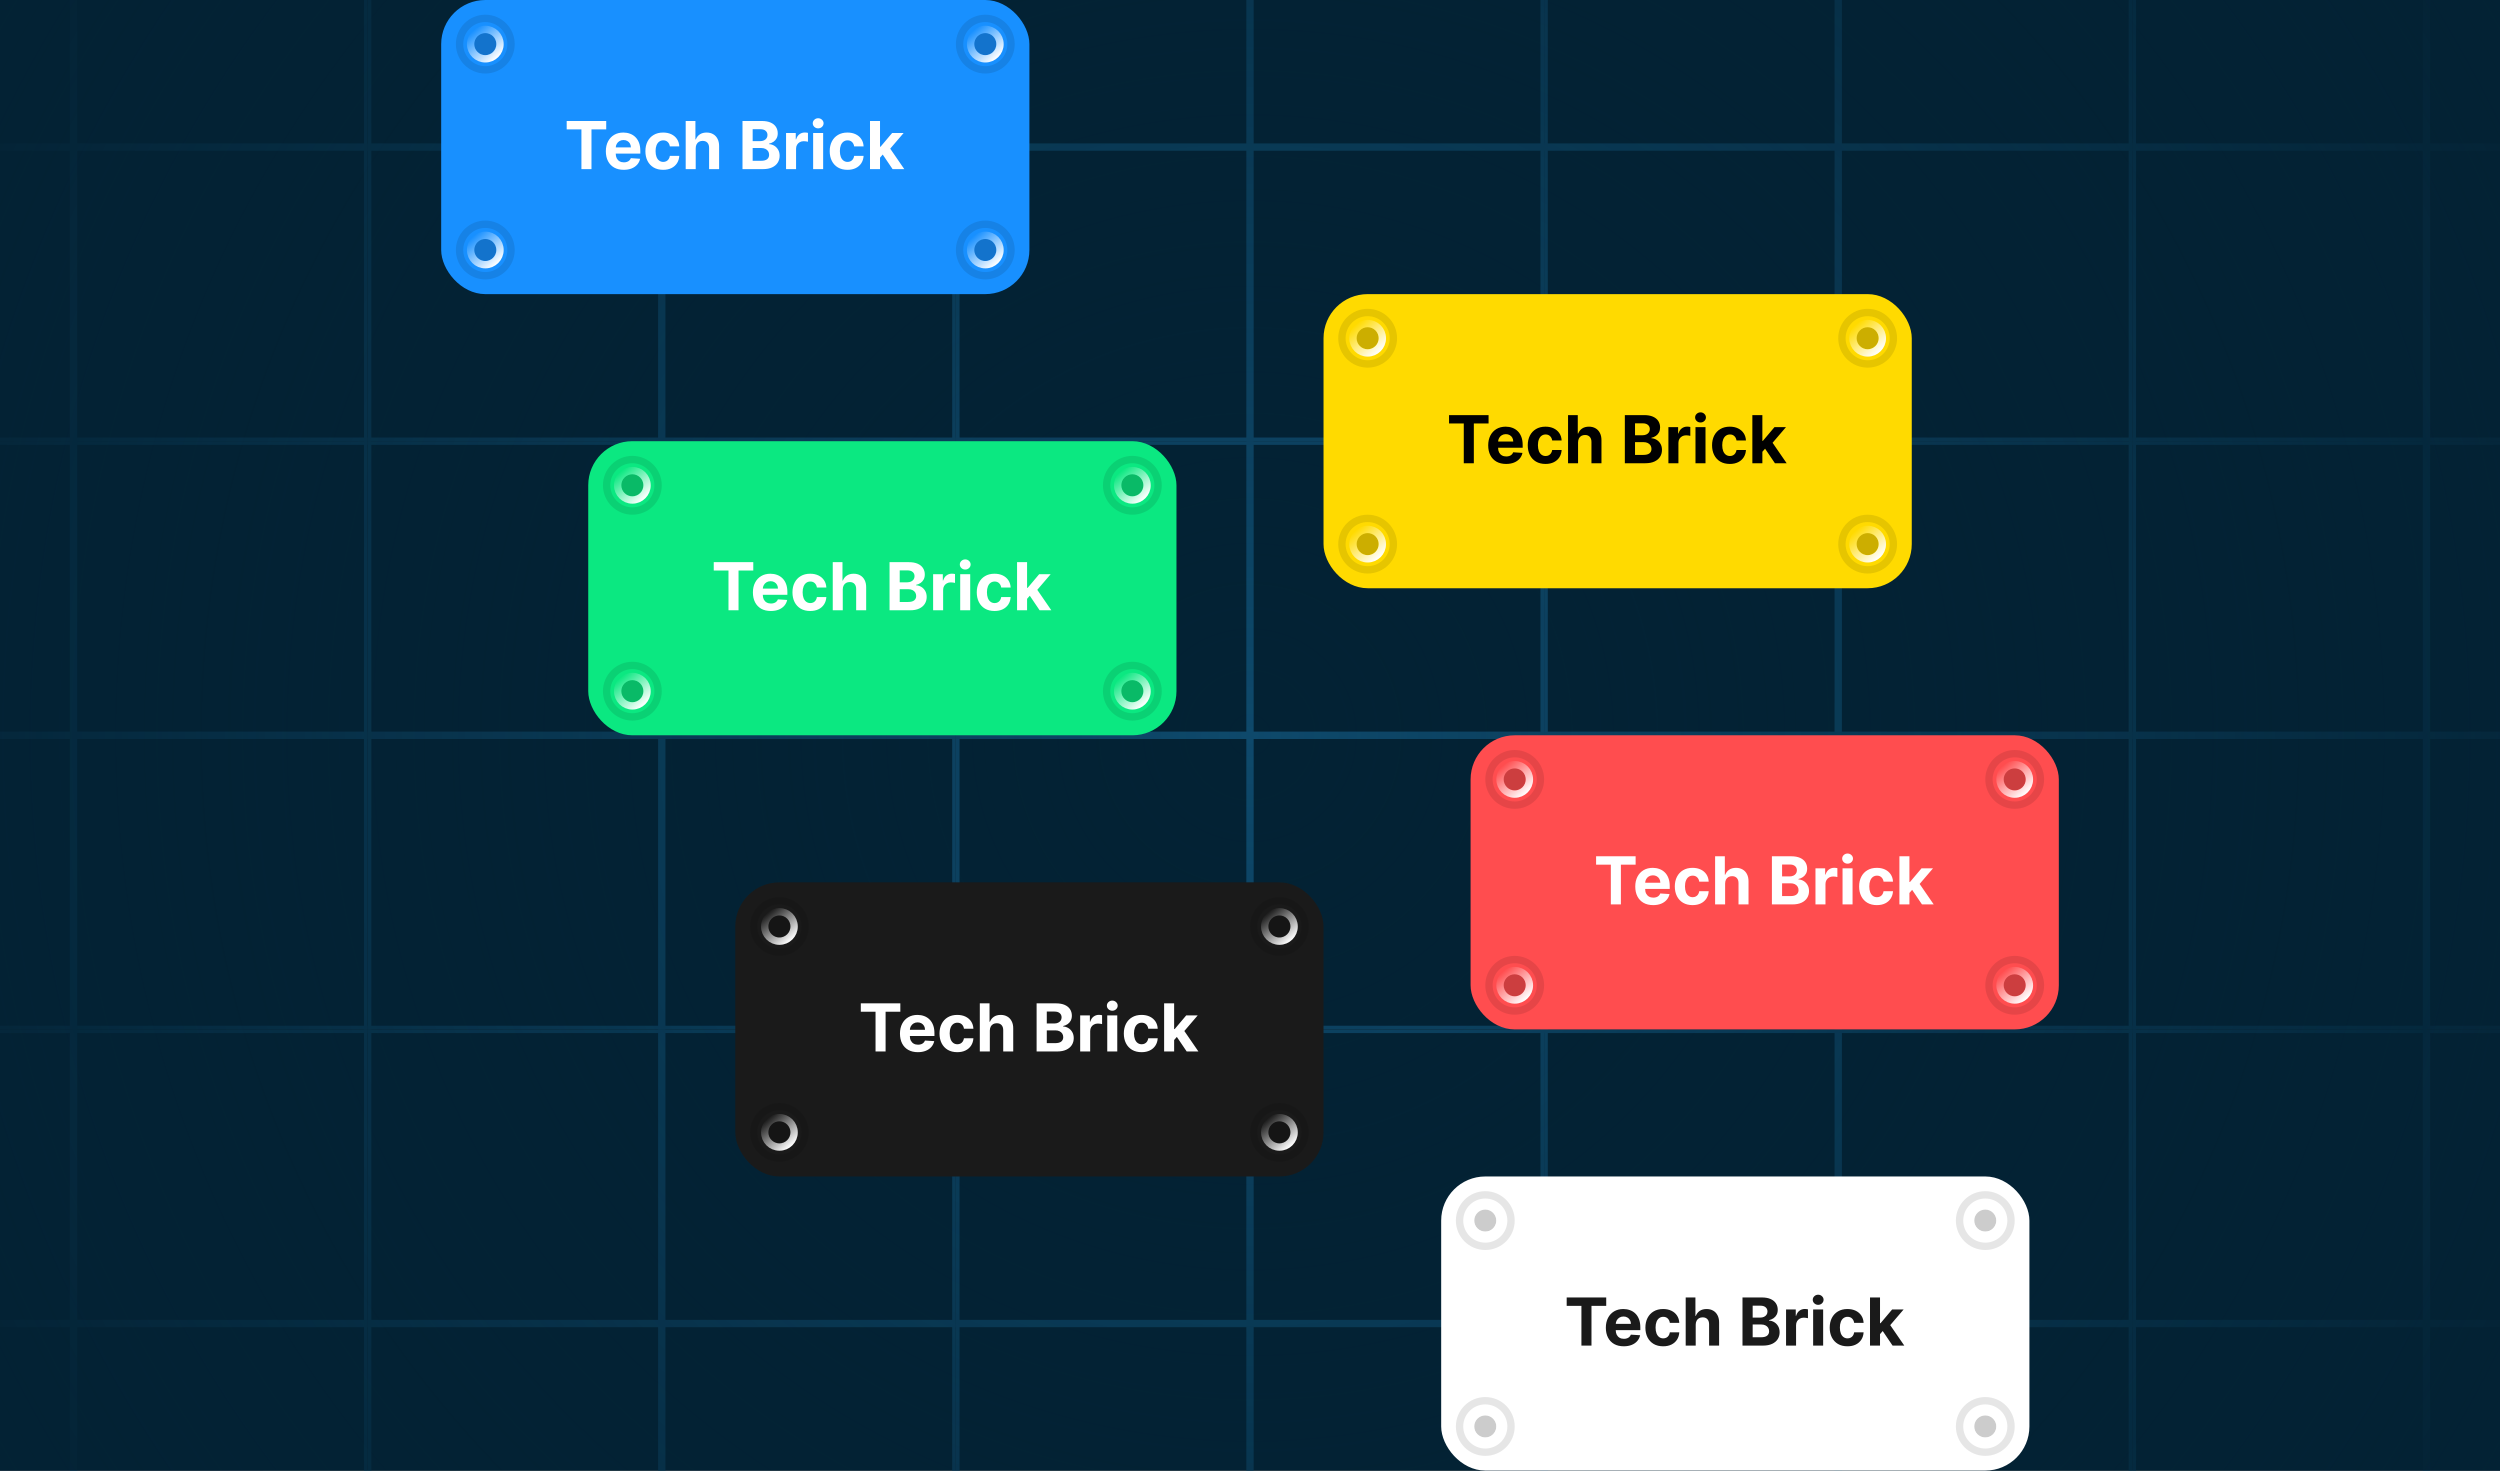 <svg width="680" height="400" viewBox="0 0 680 400" fill="none" xmlns="http://www.w3.org/2000/svg">
<rect x="0" y="0" width="680" height="400" fill="#333333" stroke="none"/>
<g clip-path="url(#clip0_279_28671)">
<g clip-path="url(#clip1_279_28671)">
<rect width="160" height="160" transform="translate(-60 -40)" fill="#032234"/>
<line x1="20" y1="-40" x2="20" y2="120" stroke="#0E496B" stroke-width="2"/>
<line x1="100" y1="-40" x2="100" y2="120" stroke="#0E496B" stroke-width="2"/>
<line x1="-60" y1="40" x2="100" y2="40" stroke="#0E496B" stroke-width="2"/>
<line x1="-60" y1="120" x2="100" y2="120" stroke="#0E496B" stroke-width="2"/>
</g>
<g clip-path="url(#clip2_279_28671)">
<rect width="160" height="160" transform="translate(-60 120)" fill="#032234"/>
<line x1="20" y1="120" x2="20" y2="280" stroke="#0E496B" stroke-width="2"/>
<line x1="100" y1="120" x2="100" y2="280" stroke="#0E496B" stroke-width="2"/>
<line x1="-60" y1="200" x2="100" y2="200" stroke="#0E496B" stroke-width="2"/>
<line x1="-60" y1="120" x2="100" y2="120" stroke="#0E496B" stroke-width="2"/>
<line x1="-60" y1="280" x2="100" y2="280" stroke="#0E496B" stroke-width="2"/>
</g>
<g clip-path="url(#clip3_279_28671)">
<rect width="160" height="160" transform="translate(-60 280)" fill="#032234"/>
<line x1="20" y1="280" x2="20" y2="440" stroke="#0E496B" stroke-width="2"/>
<line x1="100" y1="280" x2="100" y2="440" stroke="#0E496B" stroke-width="2"/>
<line x1="-60" y1="360" x2="100" y2="360" stroke="#0E496B" stroke-width="2"/>
<line x1="-60" y1="280" x2="100" y2="280" stroke="#0E496B" stroke-width="2"/>
</g>
<g clip-path="url(#clip4_279_28671)">
<rect width="160" height="160" transform="translate(100 -40)" fill="#032234"/>
<line x1="180" y1="-40" x2="180" y2="120" stroke="#0E496B" stroke-width="2"/>
<line x1="260" y1="-40" x2="260" y2="120" stroke="#0E496B" stroke-width="2"/>
<line x1="100" y1="-40" x2="100" y2="120" stroke="#0E496B" stroke-width="2"/>
<line x1="100" y1="40" x2="260" y2="40" stroke="#0E496B" stroke-width="2"/>
<line x1="100" y1="120" x2="260" y2="120" stroke="#0E496B" stroke-width="2"/>
</g>
<g clip-path="url(#clip5_279_28671)">
<rect width="160" height="160" transform="translate(100 120)" fill="#032234"/>
<line x1="180" y1="120" x2="180" y2="280" stroke="#0E496B" stroke-width="2"/>
<line x1="260" y1="120" x2="260" y2="280" stroke="#0E496B" stroke-width="2"/>
<line x1="100" y1="120" x2="100" y2="280" stroke="#0E496B" stroke-width="2"/>
<line x1="100" y1="200" x2="260" y2="200" stroke="#0E496B" stroke-width="2"/>
<line x1="100" y1="120" x2="260" y2="120" stroke="#0E496B" stroke-width="2"/>
<line x1="100" y1="280" x2="260" y2="280" stroke="#0E496B" stroke-width="2"/>
</g>
<g clip-path="url(#clip6_279_28671)">
<rect width="160" height="160" transform="translate(100 280)" fill="#032234"/>
<line x1="180" y1="280" x2="180" y2="440" stroke="#0E496B" stroke-width="2"/>
<line x1="260" y1="280" x2="260" y2="440" stroke="#0E496B" stroke-width="2"/>
<line x1="100" y1="280" x2="100" y2="440" stroke="#0E496B" stroke-width="2"/>
<line x1="100" y1="360" x2="260" y2="360" stroke="#0E496B" stroke-width="2"/>
<line x1="100" y1="280" x2="260" y2="280" stroke="#0E496B" stroke-width="2"/>
</g>
<g clip-path="url(#clip7_279_28671)">
<rect width="160" height="160" transform="translate(260 -40)" fill="#032234"/>
<line x1="340" y1="-40" x2="340" y2="120" stroke="#0E496B" stroke-width="2"/>
<line x1="420" y1="-40" x2="420" y2="120" stroke="#0E496B" stroke-width="2"/>
<line x1="260" y1="-40" x2="260" y2="120" stroke="#0E496B" stroke-width="2"/>
<line x1="260" y1="40" x2="420" y2="40" stroke="#0E496B" stroke-width="2"/>
<line x1="260" y1="120" x2="420" y2="120" stroke="#0E496B" stroke-width="2"/>
</g>
<g clip-path="url(#clip8_279_28671)">
<rect width="160" height="160" transform="translate(260 120)" fill="#032234"/>
<line x1="340" y1="120" x2="340" y2="280" stroke="#0E496B" stroke-width="2"/>
<line x1="420" y1="120" x2="420" y2="280" stroke="#0E496B" stroke-width="2"/>
<line x1="260" y1="120" x2="260" y2="280" stroke="#0E496B" stroke-width="2"/>
<line x1="260" y1="200" x2="420" y2="200" stroke="#0E496B" stroke-width="2"/>
<line x1="260" y1="120" x2="420" y2="120" stroke="#0E496B" stroke-width="2"/>
<line x1="260" y1="280" x2="420" y2="280" stroke="#0E496B" stroke-width="2"/>
</g>
<g clip-path="url(#clip9_279_28671)">
<rect width="160" height="160" transform="translate(260 280)" fill="#032234"/>
<line x1="340" y1="280" x2="340" y2="440" stroke="#0E496B" stroke-width="2"/>
<line x1="420" y1="280" x2="420" y2="440" stroke="#0E496B" stroke-width="2"/>
<line x1="260" y1="280" x2="260" y2="440" stroke="#0E496B" stroke-width="2"/>
<line x1="260" y1="360" x2="420" y2="360" stroke="#0E496B" stroke-width="2"/>
<line x1="260" y1="280" x2="420" y2="280" stroke="#0E496B" stroke-width="2"/>
</g>
<g clip-path="url(#clip10_279_28671)">
<rect width="160" height="160" transform="translate(420 -40)" fill="#032234"/>
<line x1="500" y1="-40" x2="500" y2="120" stroke="#0E496B" stroke-width="2"/>
<line x1="580" y1="-40" x2="580" y2="120" stroke="#0E496B" stroke-width="2"/>
<line x1="420" y1="-40" x2="420" y2="120" stroke="#0E496B" stroke-width="2"/>
<line x1="420" y1="40" x2="580" y2="40" stroke="#0E496B" stroke-width="2"/>
<line x1="420" y1="120" x2="580" y2="120" stroke="#0E496B" stroke-width="2"/>
</g>
<g clip-path="url(#clip11_279_28671)">
<rect width="160" height="160" transform="translate(420 120)" fill="#032234"/>
<line x1="500" y1="120" x2="500" y2="280" stroke="#0E496B" stroke-width="2"/>
<line x1="580" y1="120" x2="580" y2="280" stroke="#0E496B" stroke-width="2"/>
<line x1="420" y1="120" x2="420" y2="280" stroke="#0E496B" stroke-width="2"/>
<line x1="420" y1="200" x2="580" y2="200" stroke="#0E496B" stroke-width="2"/>
<line x1="420" y1="120" x2="580" y2="120" stroke="#0E496B" stroke-width="2"/>
<line x1="420" y1="280" x2="580" y2="280" stroke="#0E496B" stroke-width="2"/>
</g>
<g clip-path="url(#clip12_279_28671)">
<rect width="160" height="160" transform="translate(420 280)" fill="#032234"/>
<line x1="500" y1="280" x2="500" y2="440" stroke="#0E496B" stroke-width="2"/>
<line x1="580" y1="280" x2="580" y2="440" stroke="#0E496B" stroke-width="2"/>
<line x1="420" y1="280" x2="420" y2="440" stroke="#0E496B" stroke-width="2"/>
<line x1="420" y1="360" x2="580" y2="360" stroke="#0E496B" stroke-width="2"/>
<line x1="420" y1="280" x2="580" y2="280" stroke="#0E496B" stroke-width="2"/>
</g>
<g clip-path="url(#clip13_279_28671)">
<rect width="160" height="160" transform="translate(580 -40)" fill="#032234"/>
<line x1="660" y1="-40" x2="660" y2="120" stroke="#0E496B" stroke-width="2"/>
<line x1="580" y1="-40" x2="580" y2="120" stroke="#0E496B" stroke-width="2"/>
<line x1="580" y1="40" x2="740" y2="40" stroke="#0E496B" stroke-width="2"/>
<line x1="580" y1="120" x2="740" y2="120" stroke="#0E496B" stroke-width="2"/>
</g>
<g clip-path="url(#clip14_279_28671)">
<rect width="160" height="160" transform="translate(580 120)" fill="#032234"/>
<line x1="660" y1="120" x2="660" y2="280" stroke="#0E496B" stroke-width="2"/>
<line x1="580" y1="120" x2="580" y2="280" stroke="#0E496B" stroke-width="2"/>
<line x1="580" y1="200" x2="740" y2="200" stroke="#0E496B" stroke-width="2"/>
<line x1="580" y1="120" x2="740" y2="120" stroke="#0E496B" stroke-width="2"/>
<line x1="580" y1="280" x2="740" y2="280" stroke="#0E496B" stroke-width="2"/>
</g>
<g clip-path="url(#clip15_279_28671)">
<rect width="160" height="160" transform="translate(580 280)" fill="#032234"/>
<line x1="660" y1="280" x2="660" y2="440" stroke="#0E496B" stroke-width="2"/>
<line x1="580" y1="280" x2="580" y2="440" stroke="#0E496B" stroke-width="2"/>
<line x1="580" y1="360" x2="740" y2="360" stroke="#0E496B" stroke-width="2"/>
<line x1="580" y1="280" x2="740" y2="280" stroke="#0E496B" stroke-width="2"/>
</g>
<rect x="-60" y="600" width="800" height="800" transform="rotate(-90 -60 600)" fill="url(#paint0_radial_279_28671)"/>
<rect x="120" width="160" height="80" rx="12" fill="#1890FF"/>
<circle opacity="0.5" cx="132" cy="12" r="7" stroke="black" stroke-opacity="0.2" stroke-width="2"/>
<circle cx="132" cy="12" r="3" fill="black" fill-opacity="0.2"/>
<circle cx="132" cy="12" r="4" stroke="url(#paint1_linear_279_28671)" stroke-width="2" style="mix-blend-mode:overlay"/>
<circle opacity="0.5" cx="268" cy="12" r="7" stroke="black" stroke-opacity="0.2" stroke-width="2"/>
<circle cx="268" cy="12" r="3" fill="black" fill-opacity="0.2"/>
<circle cx="268" cy="12" r="4" stroke="url(#paint2_linear_279_28671)" stroke-width="2" style="mix-blend-mode:overlay"/>
<path d="M154.139 35.191V32.909H164.891V35.191H160.883V46H158.147V35.191H154.139ZM169.661 46.192C168.651 46.192 167.781 45.987 167.053 45.578C166.328 45.165 165.77 44.581 165.378 43.827C164.986 43.068 164.79 42.171 164.79 41.136C164.79 40.126 164.986 39.239 165.378 38.477C165.77 37.714 166.322 37.119 167.034 36.693C167.749 36.267 168.589 36.054 169.552 36.054C170.2 36.054 170.803 36.158 171.361 36.367C171.923 36.572 172.414 36.881 172.831 37.294C173.253 37.707 173.581 38.227 173.816 38.854C174.05 39.476 174.167 40.205 174.167 41.04V41.788H165.877V40.1H171.604C171.604 39.708 171.519 39.361 171.348 39.058C171.178 38.756 170.941 38.519 170.639 38.349C170.34 38.174 169.993 38.087 169.597 38.087C169.183 38.087 168.817 38.182 168.497 38.374C168.182 38.562 167.935 38.815 167.756 39.135C167.577 39.45 167.485 39.802 167.481 40.19V41.794C167.481 42.28 167.57 42.7 167.749 43.053C167.933 43.407 168.191 43.68 168.523 43.871C168.855 44.063 169.249 44.159 169.705 44.159C170.008 44.159 170.285 44.117 170.536 44.031C170.788 43.946 171.003 43.818 171.182 43.648C171.361 43.477 171.497 43.269 171.591 43.021L174.11 43.188C173.982 43.793 173.72 44.321 173.323 44.773C172.931 45.22 172.424 45.57 171.802 45.821C171.184 46.068 170.47 46.192 169.661 46.192ZM180.38 46.192C179.374 46.192 178.509 45.979 177.785 45.553C177.065 45.122 176.511 44.526 176.123 43.763C175.74 43 175.548 42.122 175.548 41.129C175.548 40.124 175.742 39.242 176.129 38.483C176.521 37.72 177.078 37.126 177.798 36.7C178.518 36.269 179.374 36.054 180.367 36.054C181.224 36.054 181.974 36.209 182.617 36.521C183.261 36.832 183.77 37.269 184.145 37.831C184.52 38.394 184.727 39.054 184.765 39.812H182.195C182.123 39.322 181.931 38.928 181.62 38.63C181.313 38.327 180.911 38.176 180.412 38.176C179.99 38.176 179.622 38.291 179.306 38.521C178.995 38.747 178.752 39.077 178.578 39.512C178.403 39.947 178.316 40.473 178.316 41.091C178.316 41.717 178.401 42.25 178.571 42.689C178.746 43.128 178.991 43.462 179.306 43.693C179.622 43.923 179.99 44.038 180.412 44.038C180.723 44.038 181.002 43.974 181.249 43.846C181.501 43.718 181.708 43.533 181.869 43.29C182.036 43.043 182.144 42.746 182.195 42.401H184.765C184.722 43.151 184.518 43.812 184.151 44.383C183.789 44.95 183.289 45.393 182.649 45.712C182.01 46.032 181.254 46.192 180.38 46.192ZM189.232 40.324V46H186.509V32.909H189.155V37.914H189.27C189.491 37.334 189.849 36.881 190.344 36.553C190.838 36.22 191.458 36.054 192.204 36.054C192.886 36.054 193.48 36.203 193.987 36.501C194.499 36.795 194.895 37.219 195.176 37.773C195.462 38.323 195.602 38.981 195.598 39.749V46H192.875V40.234C192.879 39.629 192.726 39.158 192.415 38.822C192.108 38.485 191.678 38.317 191.124 38.317C190.753 38.317 190.425 38.396 190.139 38.553C189.858 38.711 189.636 38.941 189.474 39.244C189.317 39.542 189.236 39.902 189.232 40.324ZM201.958 46V32.909H207.2C208.163 32.909 208.966 33.052 209.609 33.337C210.253 33.623 210.737 34.019 211.06 34.526C211.384 35.029 211.546 35.609 211.546 36.265C211.546 36.776 211.444 37.226 211.239 37.614C211.035 37.997 210.754 38.312 210.396 38.56C210.042 38.803 209.637 38.975 209.181 39.077V39.205C209.68 39.227 210.146 39.367 210.581 39.627C211.02 39.887 211.376 40.251 211.648 40.72C211.921 41.185 212.058 41.739 212.058 42.382C212.058 43.077 211.885 43.697 211.54 44.242C211.199 44.783 210.694 45.212 210.025 45.527C209.356 45.842 208.531 46 207.551 46H201.958ZM204.726 43.737H206.982C207.754 43.737 208.316 43.59 208.67 43.296C209.023 42.998 209.2 42.602 209.2 42.107C209.2 41.745 209.113 41.425 208.938 41.148C208.763 40.871 208.514 40.654 208.19 40.496C207.871 40.339 207.489 40.26 207.046 40.26H204.726V43.737ZM204.726 38.387H206.778C207.157 38.387 207.494 38.321 207.788 38.189C208.086 38.053 208.32 37.861 208.491 37.614C208.665 37.367 208.753 37.07 208.753 36.725C208.753 36.252 208.585 35.871 208.248 35.581C207.915 35.291 207.442 35.146 206.829 35.146H204.726V38.387ZM213.807 46V36.182H216.447V37.895H216.55C216.729 37.285 217.029 36.825 217.451 36.514C217.873 36.199 218.358 36.041 218.908 36.041C219.045 36.041 219.192 36.05 219.349 36.067C219.507 36.084 219.645 36.107 219.765 36.137V38.553C219.637 38.515 219.46 38.481 219.234 38.451C219.008 38.421 218.802 38.406 218.614 38.406C218.214 38.406 217.856 38.494 217.54 38.668C217.229 38.839 216.982 39.077 216.799 39.384C216.62 39.691 216.53 40.045 216.53 40.445V46H213.807ZM221.173 46V36.182H223.896V46H221.173ZM222.54 34.916C222.136 34.916 221.788 34.782 221.499 34.514C221.213 34.241 221.07 33.915 221.07 33.535C221.07 33.16 221.213 32.839 221.499 32.57C221.788 32.298 222.136 32.161 222.54 32.161C222.945 32.161 223.29 32.298 223.576 32.57C223.866 32.839 224.011 33.16 224.011 33.535C224.011 33.915 223.866 34.241 223.576 34.514C223.29 34.782 222.945 34.916 222.54 34.916ZM230.513 46.192C229.507 46.192 228.642 45.979 227.918 45.553C227.198 45.122 226.644 44.526 226.256 43.763C225.872 43 225.681 42.122 225.681 41.129C225.681 40.124 225.874 39.242 226.262 38.483C226.654 37.72 227.21 37.126 227.931 36.7C228.651 36.269 229.507 36.054 230.5 36.054C231.357 36.054 232.107 36.209 232.75 36.521C233.394 36.832 233.903 37.269 234.278 37.831C234.653 38.394 234.86 39.054 234.898 39.812H232.328C232.256 39.322 232.064 38.928 231.753 38.63C231.446 38.327 231.044 38.176 230.545 38.176C230.123 38.176 229.754 38.291 229.439 38.521C229.128 38.747 228.885 39.077 228.71 39.512C228.536 39.947 228.448 40.473 228.448 41.091C228.448 41.717 228.534 42.25 228.704 42.689C228.879 43.128 229.124 43.462 229.439 43.693C229.754 43.923 230.123 44.038 230.545 44.038C230.856 44.038 231.135 43.974 231.382 43.846C231.634 43.718 231.84 43.533 232.002 43.29C232.169 43.043 232.277 42.746 232.328 42.401H234.898C234.855 43.151 234.651 43.812 234.284 44.383C233.922 44.95 233.421 45.393 232.782 45.712C232.143 46.032 231.387 46.192 230.513 46.192ZM239.109 43.175L239.115 39.908H239.511L242.656 36.182H245.782L241.557 41.117H240.911L239.109 43.175ZM236.641 46V32.909H239.364V46H236.641ZM242.778 46L239.888 41.724L241.704 39.8L245.967 46H242.778Z" fill="white"/>
<circle opacity="0.5" cx="132" cy="68" r="7" stroke="black" stroke-opacity="0.2" stroke-width="2"/>
<circle cx="132" cy="68" r="3" fill="black" fill-opacity="0.2"/>
<circle cx="132" cy="68" r="4" stroke="url(#paint3_linear_279_28671)" stroke-width="2" style="mix-blend-mode:overlay"/>
<circle opacity="0.5" cx="268" cy="68" r="7" stroke="black" stroke-opacity="0.2" stroke-width="2"/>
<circle cx="268" cy="68" r="3" fill="black" fill-opacity="0.2"/>
<circle cx="268" cy="68" r="4" stroke="url(#paint4_linear_279_28671)" stroke-width="2" style="mix-blend-mode:overlay"/>
<rect x="160" y="120" width="160" height="80" rx="12" fill="#0BE881"/>
<circle opacity="0.5" cx="172" cy="132" r="7" stroke="black" stroke-opacity="0.2" stroke-width="2"/>
<circle cx="172" cy="132" r="3" fill="black" fill-opacity="0.2"/>
<circle cx="172" cy="132" r="4" stroke="url(#paint5_linear_279_28671)" stroke-width="2" style="mix-blend-mode:overlay"/>
<circle opacity="0.5" cx="308" cy="132" r="7" stroke="black" stroke-opacity="0.2" stroke-width="2"/>
<circle cx="308" cy="132" r="3" fill="black" fill-opacity="0.2"/>
<circle cx="308" cy="132" r="4" stroke="url(#paint6_linear_279_28671)" stroke-width="2" style="mix-blend-mode:overlay"/>
<path d="M194.139 155.191V152.909H204.891V155.191H200.883V166H198.147V155.191H194.139ZM209.661 166.192C208.651 166.192 207.781 165.987 207.053 165.578C206.328 165.165 205.77 164.581 205.378 163.827C204.986 163.068 204.79 162.171 204.79 161.136C204.79 160.126 204.986 159.239 205.378 158.477C205.77 157.714 206.322 157.119 207.034 156.693C207.749 156.267 208.589 156.054 209.552 156.054C210.2 156.054 210.803 156.158 211.361 156.367C211.923 156.572 212.414 156.881 212.831 157.294C213.253 157.707 213.581 158.227 213.816 158.854C214.05 159.476 214.167 160.205 214.167 161.04V161.788H205.877V160.1H211.604C211.604 159.708 211.519 159.361 211.348 159.058C211.178 158.756 210.941 158.519 210.639 158.349C210.34 158.174 209.993 158.087 209.597 158.087C209.183 158.087 208.817 158.183 208.497 158.374C208.182 158.562 207.935 158.815 207.756 159.135C207.577 159.45 207.485 159.802 207.481 160.19V161.794C207.481 162.28 207.57 162.7 207.749 163.053C207.933 163.407 208.191 163.68 208.523 163.871C208.855 164.063 209.249 164.159 209.705 164.159C210.008 164.159 210.285 164.116 210.536 164.031C210.788 163.946 211.003 163.818 211.182 163.648C211.361 163.477 211.497 163.268 211.591 163.021L214.11 163.188C213.982 163.793 213.72 164.321 213.323 164.773C212.931 165.22 212.424 165.57 211.802 165.821C211.184 166.068 210.47 166.192 209.661 166.192ZM220.38 166.192C219.374 166.192 218.509 165.979 217.785 165.553C217.065 165.122 216.511 164.526 216.123 163.763C215.74 163 215.548 162.122 215.548 161.129C215.548 160.124 215.742 159.241 216.129 158.483C216.521 157.72 217.078 157.126 217.798 156.7C218.518 156.269 219.374 156.054 220.367 156.054C221.224 156.054 221.974 156.21 222.617 156.521C223.261 156.832 223.77 157.268 224.145 157.831C224.52 158.393 224.727 159.054 224.765 159.812H222.195C222.123 159.322 221.931 158.928 221.62 158.63C221.313 158.327 220.911 158.176 220.412 158.176C219.99 158.176 219.622 158.291 219.306 158.521C218.995 158.747 218.752 159.077 218.578 159.512C218.403 159.947 218.316 160.473 218.316 161.091C218.316 161.717 218.401 162.25 218.571 162.689C218.746 163.128 218.991 163.462 219.306 163.692C219.622 163.923 219.99 164.038 220.412 164.038C220.723 164.038 221.002 163.974 221.249 163.846C221.501 163.718 221.708 163.533 221.869 163.29C222.036 163.043 222.144 162.746 222.195 162.401H224.765C224.722 163.151 224.518 163.812 224.151 164.383C223.789 164.95 223.289 165.393 222.649 165.712C222.01 166.032 221.254 166.192 220.38 166.192ZM229.232 160.324V166H226.509V152.909H229.155V157.914H229.27C229.491 157.335 229.849 156.881 230.344 156.553C230.838 156.22 231.458 156.054 232.204 156.054C232.886 156.054 233.48 156.203 233.987 156.501C234.499 156.795 234.895 157.219 235.176 157.773C235.462 158.323 235.602 158.982 235.598 159.749V166H232.875V160.234C232.879 159.629 232.726 159.158 232.415 158.822C232.108 158.485 231.678 158.317 231.124 158.317C230.753 158.317 230.425 158.396 230.139 158.553C229.858 158.711 229.636 158.941 229.474 159.244C229.317 159.542 229.236 159.902 229.232 160.324ZM241.958 166V152.909H247.2C248.163 152.909 248.966 153.052 249.609 153.337C250.253 153.623 250.737 154.019 251.06 154.526C251.384 155.029 251.546 155.609 251.546 156.265C251.546 156.776 251.444 157.226 251.239 157.614C251.035 157.997 250.754 158.312 250.396 158.56C250.042 158.803 249.637 158.975 249.181 159.077V159.205C249.68 159.227 250.146 159.367 250.581 159.627C251.02 159.887 251.376 160.251 251.648 160.72C251.921 161.185 252.058 161.739 252.058 162.382C252.058 163.077 251.885 163.697 251.54 164.242C251.199 164.783 250.694 165.212 250.025 165.527C249.356 165.842 248.531 166 247.551 166H241.958ZM244.726 163.737H246.982C247.754 163.737 248.316 163.59 248.67 163.296C249.023 162.998 249.2 162.602 249.2 162.107C249.2 161.745 249.113 161.425 248.938 161.148C248.763 160.871 248.514 160.654 248.19 160.496C247.871 160.339 247.489 160.26 247.046 160.26H244.726V163.737ZM244.726 158.387H246.778C247.157 158.387 247.494 158.321 247.788 158.189C248.086 158.053 248.32 157.861 248.491 157.614C248.665 157.366 248.753 157.07 248.753 156.725C248.753 156.252 248.585 155.871 248.248 155.581C247.915 155.291 247.442 155.146 246.829 155.146H244.726V158.387ZM253.807 166V156.182H256.447V157.895H256.55C256.729 157.286 257.029 156.825 257.451 156.514C257.873 156.199 258.358 156.041 258.908 156.041C259.045 156.041 259.192 156.05 259.349 156.067C259.507 156.084 259.645 156.107 259.765 156.137V158.553C259.637 158.515 259.46 158.481 259.234 158.451C259.008 158.421 258.802 158.406 258.614 158.406C258.214 158.406 257.856 158.494 257.54 158.668C257.229 158.839 256.982 159.077 256.799 159.384C256.62 159.691 256.53 160.045 256.53 160.445V166H253.807ZM261.173 166V156.182H263.896V166H261.173ZM262.54 154.916C262.136 154.916 261.788 154.782 261.499 154.513C261.213 154.241 261.07 153.915 261.07 153.536C261.07 153.161 261.213 152.839 261.499 152.57C261.788 152.298 262.136 152.161 262.54 152.161C262.945 152.161 263.29 152.298 263.576 152.57C263.866 152.839 264.011 153.161 264.011 153.536C264.011 153.915 263.866 154.241 263.576 154.513C263.29 154.782 262.945 154.916 262.54 154.916ZM270.513 166.192C269.507 166.192 268.642 165.979 267.918 165.553C267.198 165.122 266.644 164.526 266.256 163.763C265.872 163 265.681 162.122 265.681 161.129C265.681 160.124 265.874 159.241 266.262 158.483C266.654 157.72 267.21 157.126 267.931 156.7C268.651 156.269 269.507 156.054 270.5 156.054C271.357 156.054 272.107 156.21 272.75 156.521C273.394 156.832 273.903 157.268 274.278 157.831C274.653 158.393 274.86 159.054 274.898 159.812H272.328C272.256 159.322 272.064 158.928 271.753 158.63C271.446 158.327 271.044 158.176 270.545 158.176C270.123 158.176 269.754 158.291 269.439 158.521C269.128 158.747 268.885 159.077 268.71 159.512C268.536 159.947 268.448 160.473 268.448 161.091C268.448 161.717 268.534 162.25 268.704 162.689C268.879 163.128 269.124 163.462 269.439 163.692C269.754 163.923 270.123 164.038 270.545 164.038C270.856 164.038 271.135 163.974 271.382 163.846C271.634 163.718 271.84 163.533 272.002 163.29C272.169 163.043 272.277 162.746 272.328 162.401H274.898C274.855 163.151 274.651 163.812 274.284 164.383C273.922 164.95 273.421 165.393 272.782 165.712C272.143 166.032 271.387 166.192 270.513 166.192ZM279.109 163.175L279.115 159.908H279.511L282.656 156.182H285.782L281.557 161.116H280.911L279.109 163.175ZM276.641 166V152.909H279.364V166H276.641ZM282.778 166L279.888 161.724L281.704 159.8L285.967 166H282.778Z" fill="white"/>
<circle opacity="0.5" cx="172" cy="188" r="7" stroke="black" stroke-opacity="0.2" stroke-width="2"/>
<circle cx="172" cy="188" r="3" fill="black" fill-opacity="0.2"/>
<circle cx="172" cy="188" r="4" stroke="url(#paint7_linear_279_28671)" stroke-width="2" style="mix-blend-mode:overlay"/>
<circle opacity="0.5" cx="308" cy="188" r="7" stroke="black" stroke-opacity="0.2" stroke-width="2"/>
<circle cx="308" cy="188" r="3" fill="black" fill-opacity="0.2"/>
<circle cx="308" cy="188" r="4" stroke="url(#paint8_linear_279_28671)" stroke-width="2" style="mix-blend-mode:overlay"/>
<rect x="400" y="200" width="160" height="80" rx="12" fill="#FF4D4F"/>
<circle opacity="0.5" cx="412" cy="212" r="7" stroke="black" stroke-opacity="0.2" stroke-width="2"/>
<circle cx="412" cy="212" r="3" fill="black" fill-opacity="0.2"/>
<circle cx="412" cy="212" r="4" stroke="url(#paint9_linear_279_28671)" stroke-width="2" style="mix-blend-mode:overlay"/>
<circle opacity="0.5" cx="548" cy="212" r="7" stroke="black" stroke-opacity="0.2" stroke-width="2"/>
<circle cx="548" cy="212" r="3" fill="black" fill-opacity="0.2"/>
<circle cx="548" cy="212" r="4" stroke="url(#paint10_linear_279_28671)" stroke-width="2" style="mix-blend-mode:overlay"/>
<path d="M434.139 235.191V232.909H444.891V235.191H440.883V246H438.147V235.191H434.139ZM449.661 246.192C448.651 246.192 447.781 245.987 447.053 245.578C446.328 245.165 445.77 244.581 445.378 243.827C444.986 243.068 444.79 242.171 444.79 241.136C444.79 240.126 444.986 239.239 445.378 238.477C445.77 237.714 446.322 237.119 447.034 236.693C447.749 236.267 448.589 236.054 449.552 236.054C450.2 236.054 450.803 236.158 451.361 236.367C451.923 236.572 452.414 236.881 452.831 237.294C453.253 237.707 453.581 238.227 453.816 238.854C454.05 239.476 454.167 240.205 454.167 241.04V241.788H445.877V240.1H451.604C451.604 239.708 451.519 239.361 451.348 239.058C451.178 238.756 450.941 238.519 450.639 238.349C450.34 238.174 449.993 238.087 449.597 238.087C449.183 238.087 448.817 238.183 448.497 238.374C448.182 238.562 447.935 238.815 447.756 239.135C447.577 239.45 447.485 239.802 447.481 240.19V241.794C447.481 242.28 447.57 242.7 447.749 243.053C447.933 243.407 448.191 243.68 448.523 243.871C448.855 244.063 449.249 244.159 449.705 244.159C450.008 244.159 450.285 244.116 450.536 244.031C450.788 243.946 451.003 243.818 451.182 243.648C451.361 243.477 451.497 243.268 451.591 243.021L454.11 243.188C453.982 243.793 453.72 244.321 453.323 244.773C452.931 245.22 452.424 245.57 451.802 245.821C451.184 246.068 450.47 246.192 449.661 246.192ZM460.38 246.192C459.374 246.192 458.509 245.979 457.785 245.553C457.065 245.122 456.511 244.526 456.123 243.763C455.74 243 455.548 242.122 455.548 241.129C455.548 240.124 455.742 239.241 456.129 238.483C456.521 237.72 457.078 237.126 457.798 236.7C458.518 236.269 459.374 236.054 460.367 236.054C461.224 236.054 461.974 236.21 462.617 236.521C463.261 236.832 463.77 237.268 464.145 237.831C464.52 238.393 464.727 239.054 464.765 239.812H462.195C462.123 239.322 461.931 238.928 461.62 238.63C461.313 238.327 460.911 238.176 460.412 238.176C459.99 238.176 459.622 238.291 459.306 238.521C458.995 238.747 458.752 239.077 458.578 239.512C458.403 239.947 458.316 240.473 458.316 241.091C458.316 241.717 458.401 242.25 458.571 242.689C458.746 243.128 458.991 243.462 459.306 243.692C459.622 243.923 459.99 244.038 460.412 244.038C460.723 244.038 461.002 243.974 461.249 243.846C461.501 243.718 461.708 243.533 461.869 243.29C462.036 243.043 462.144 242.746 462.195 242.401H464.765C464.722 243.151 464.518 243.812 464.151 244.383C463.789 244.95 463.289 245.393 462.649 245.712C462.01 246.032 461.254 246.192 460.38 246.192ZM469.232 240.324V246H466.509V232.909H469.155V237.914H469.27C469.491 237.335 469.849 236.881 470.344 236.553C470.838 236.22 471.458 236.054 472.204 236.054C472.886 236.054 473.48 236.203 473.987 236.501C474.499 236.795 474.895 237.219 475.176 237.773C475.462 238.323 475.602 238.982 475.598 239.749V246H472.875V240.234C472.879 239.629 472.726 239.158 472.415 238.822C472.108 238.485 471.678 238.317 471.124 238.317C470.753 238.317 470.425 238.396 470.139 238.553C469.858 238.711 469.636 238.941 469.474 239.244C469.317 239.542 469.236 239.902 469.232 240.324ZM481.958 246V232.909H487.2C488.163 232.909 488.966 233.052 489.609 233.337C490.253 233.623 490.737 234.019 491.06 234.526C491.384 235.029 491.546 235.609 491.546 236.265C491.546 236.776 491.444 237.226 491.239 237.614C491.035 237.997 490.754 238.312 490.396 238.56C490.042 238.803 489.637 238.975 489.181 239.077V239.205C489.68 239.227 490.146 239.367 490.581 239.627C491.02 239.887 491.376 240.251 491.648 240.72C491.921 241.185 492.058 241.739 492.058 242.382C492.058 243.077 491.885 243.697 491.54 244.242C491.199 244.783 490.694 245.212 490.025 245.527C489.356 245.842 488.531 246 487.551 246H481.958ZM484.726 243.737H486.982C487.754 243.737 488.316 243.59 488.67 243.296C489.023 242.998 489.2 242.602 489.2 242.107C489.2 241.745 489.113 241.425 488.938 241.148C488.763 240.871 488.514 240.654 488.19 240.496C487.871 240.339 487.489 240.26 487.046 240.26H484.726V243.737ZM484.726 238.387H486.778C487.157 238.387 487.494 238.321 487.788 238.189C488.086 238.053 488.32 237.861 488.491 237.614C488.665 237.366 488.753 237.07 488.753 236.725C488.753 236.252 488.585 235.871 488.248 235.581C487.915 235.291 487.442 235.146 486.829 235.146H484.726V238.387ZM493.807 246V236.182H496.447V237.895H496.55C496.729 237.286 497.029 236.825 497.451 236.514C497.873 236.199 498.358 236.041 498.908 236.041C499.045 236.041 499.192 236.05 499.349 236.067C499.507 236.084 499.645 236.107 499.765 236.137V238.553C499.637 238.515 499.46 238.481 499.234 238.451C499.008 238.421 498.802 238.406 498.614 238.406C498.214 238.406 497.856 238.494 497.54 238.668C497.229 238.839 496.982 239.077 496.799 239.384C496.62 239.691 496.53 240.045 496.53 240.445V246H493.807ZM501.173 246V236.182H503.896V246H501.173ZM502.54 234.916C502.136 234.916 501.788 234.782 501.499 234.513C501.213 234.241 501.07 233.915 501.07 233.536C501.07 233.161 501.213 232.839 501.499 232.57C501.788 232.298 502.136 232.161 502.54 232.161C502.945 232.161 503.29 232.298 503.576 232.57C503.866 232.839 504.011 233.161 504.011 233.536C504.011 233.915 503.866 234.241 503.576 234.513C503.29 234.782 502.945 234.916 502.54 234.916ZM510.513 246.192C509.507 246.192 508.642 245.979 507.918 245.553C507.198 245.122 506.644 244.526 506.256 243.763C505.872 243 505.681 242.122 505.681 241.129C505.681 240.124 505.874 239.241 506.262 238.483C506.654 237.72 507.21 237.126 507.931 236.7C508.651 236.269 509.507 236.054 510.5 236.054C511.357 236.054 512.107 236.21 512.75 236.521C513.394 236.832 513.903 237.268 514.278 237.831C514.653 238.393 514.86 239.054 514.898 239.812H512.328C512.256 239.322 512.064 238.928 511.753 238.63C511.446 238.327 511.044 238.176 510.545 238.176C510.123 238.176 509.754 238.291 509.439 238.521C509.128 238.747 508.885 239.077 508.71 239.512C508.536 239.947 508.448 240.473 508.448 241.091C508.448 241.717 508.534 242.25 508.704 242.689C508.879 243.128 509.124 243.462 509.439 243.692C509.754 243.923 510.123 244.038 510.545 244.038C510.856 244.038 511.135 243.974 511.382 243.846C511.634 243.718 511.84 243.533 512.002 243.29C512.169 243.043 512.277 242.746 512.328 242.401H514.898C514.855 243.151 514.651 243.812 514.284 244.383C513.922 244.95 513.421 245.393 512.782 245.712C512.143 246.032 511.387 246.192 510.513 246.192ZM519.109 243.175L519.115 239.908H519.511L522.656 236.182H525.782L521.557 241.116H520.911L519.109 243.175ZM516.641 246V232.909H519.364V246H516.641ZM522.778 246L519.888 241.724L521.704 239.8L525.967 246H522.778Z" fill="white"/>
<circle opacity="0.5" cx="412" cy="268" r="7" stroke="black" stroke-opacity="0.2" stroke-width="2"/>
<circle cx="412" cy="268" r="3" fill="black" fill-opacity="0.2"/>
<circle cx="412" cy="268" r="4" stroke="url(#paint11_linear_279_28671)" stroke-width="2" style="mix-blend-mode:overlay"/>
<circle opacity="0.5" cx="548" cy="268" r="7" stroke="black" stroke-opacity="0.2" stroke-width="2"/>
<circle cx="548" cy="268" r="3" fill="black" fill-opacity="0.2"/>
<circle cx="548" cy="268" r="4" stroke="url(#paint12_linear_279_28671)" stroke-width="2" style="mix-blend-mode:overlay"/>
<rect x="392" y="320" width="160" height="80" rx="12" fill="white"/>
<circle opacity="0.5" cx="404" cy="332" r="7" stroke="black" stroke-opacity="0.2" stroke-width="2"/>
<circle cx="404" cy="332" r="3" fill="black" fill-opacity="0.2"/>
<circle cx="404" cy="332" r="4" stroke="url(#paint13_linear_279_28671)" stroke-width="2" style="mix-blend-mode:overlay"/>
<circle opacity="0.5" cx="540" cy="332" r="7" stroke="black" stroke-opacity="0.2" stroke-width="2"/>
<circle cx="540" cy="332" r="3" fill="black" fill-opacity="0.2"/>
<circle cx="540" cy="332" r="4" stroke="url(#paint14_linear_279_28671)" stroke-width="2" style="mix-blend-mode:overlay"/>
<path d="M426.139 355.191V352.909H436.891V355.191H432.883V366H430.147V355.191H426.139ZM441.661 366.192C440.651 366.192 439.781 365.987 439.053 365.578C438.328 365.165 437.77 364.581 437.378 363.827C436.986 363.068 436.79 362.171 436.79 361.136C436.79 360.126 436.986 359.239 437.378 358.477C437.77 357.714 438.322 357.119 439.034 356.693C439.749 356.267 440.589 356.054 441.552 356.054C442.2 356.054 442.803 356.158 443.361 356.367C443.923 356.572 444.414 356.881 444.831 357.294C445.253 357.707 445.581 358.227 445.816 358.854C446.05 359.476 446.167 360.205 446.167 361.04V361.788H437.877V360.1H443.604C443.604 359.708 443.519 359.361 443.348 359.058C443.178 358.756 442.941 358.519 442.639 358.349C442.34 358.174 441.993 358.087 441.597 358.087C441.183 358.087 440.817 358.183 440.497 358.374C440.182 358.562 439.935 358.815 439.756 359.135C439.577 359.45 439.485 359.802 439.481 360.19V361.794C439.481 362.28 439.57 362.7 439.749 363.053C439.933 363.407 440.191 363.68 440.523 363.871C440.855 364.063 441.249 364.159 441.705 364.159C442.008 364.159 442.285 364.116 442.536 364.031C442.788 363.946 443.003 363.818 443.182 363.648C443.361 363.477 443.497 363.268 443.591 363.021L446.11 363.188C445.982 363.793 445.72 364.321 445.323 364.773C444.931 365.22 444.424 365.57 443.802 365.821C443.184 366.068 442.47 366.192 441.661 366.192ZM452.38 366.192C451.374 366.192 450.509 365.979 449.785 365.553C449.065 365.122 448.511 364.526 448.123 363.763C447.74 363 447.548 362.122 447.548 361.129C447.548 360.124 447.742 359.241 448.129 358.483C448.521 357.72 449.078 357.126 449.798 356.7C450.518 356.269 451.374 356.054 452.367 356.054C453.224 356.054 453.974 356.21 454.617 356.521C455.261 356.832 455.77 357.268 456.145 357.831C456.52 358.393 456.727 359.054 456.765 359.812H454.195C454.123 359.322 453.931 358.928 453.62 358.63C453.313 358.327 452.911 358.176 452.412 358.176C451.99 358.176 451.622 358.291 451.306 358.521C450.995 358.747 450.752 359.077 450.578 359.512C450.403 359.947 450.316 360.473 450.316 361.091C450.316 361.717 450.401 362.25 450.571 362.689C450.746 363.128 450.991 363.462 451.306 363.692C451.622 363.923 451.99 364.038 452.412 364.038C452.723 364.038 453.002 363.974 453.249 363.846C453.501 363.718 453.708 363.533 453.869 363.29C454.036 363.043 454.144 362.746 454.195 362.401H456.765C456.722 363.151 456.518 363.812 456.151 364.383C455.789 364.95 455.289 365.393 454.649 365.712C454.01 366.032 453.254 366.192 452.38 366.192ZM461.232 360.324V366H458.509V352.909H461.155V357.914H461.27C461.491 357.335 461.849 356.881 462.344 356.553C462.838 356.22 463.458 356.054 464.204 356.054C464.886 356.054 465.48 356.203 465.987 356.501C466.499 356.795 466.895 357.219 467.176 357.773C467.462 358.323 467.602 358.982 467.598 359.749V366H464.875V360.234C464.879 359.629 464.726 359.158 464.415 358.822C464.108 358.485 463.678 358.317 463.124 358.317C462.753 358.317 462.425 358.396 462.139 358.553C461.858 358.711 461.636 358.941 461.474 359.244C461.317 359.542 461.236 359.902 461.232 360.324ZM473.958 366V352.909H479.2C480.163 352.909 480.966 353.052 481.609 353.337C482.253 353.623 482.737 354.019 483.06 354.526C483.384 355.029 483.546 355.609 483.546 356.265C483.546 356.776 483.444 357.226 483.239 357.614C483.035 357.997 482.754 358.312 482.396 358.56C482.042 358.803 481.637 358.975 481.181 359.077V359.205C481.68 359.227 482.146 359.367 482.581 359.627C483.02 359.887 483.376 360.251 483.648 360.72C483.921 361.185 484.058 361.739 484.058 362.382C484.058 363.077 483.885 363.697 483.54 364.242C483.199 364.783 482.694 365.212 482.025 365.527C481.356 365.842 480.531 366 479.551 366H473.958ZM476.726 363.737H478.982C479.754 363.737 480.316 363.59 480.67 363.296C481.023 362.998 481.2 362.602 481.2 362.107C481.2 361.745 481.113 361.425 480.938 361.148C480.763 360.871 480.514 360.654 480.19 360.496C479.871 360.339 479.489 360.26 479.046 360.26H476.726V363.737ZM476.726 358.387H478.778C479.157 358.387 479.494 358.321 479.788 358.189C480.086 358.053 480.32 357.861 480.491 357.614C480.665 357.366 480.753 357.07 480.753 356.725C480.753 356.252 480.585 355.871 480.248 355.581C479.915 355.291 479.442 355.146 478.829 355.146H476.726V358.387ZM485.807 366V356.182H488.447V357.895H488.55C488.729 357.286 489.029 356.825 489.451 356.514C489.873 356.199 490.358 356.041 490.908 356.041C491.045 356.041 491.192 356.05 491.349 356.067C491.507 356.084 491.645 356.107 491.765 356.137V358.553C491.637 358.515 491.46 358.481 491.234 358.451C491.008 358.421 490.802 358.406 490.614 358.406C490.214 358.406 489.856 358.494 489.54 358.668C489.229 358.839 488.982 359.077 488.799 359.384C488.62 359.691 488.53 360.045 488.53 360.445V366H485.807ZM493.173 366V356.182H495.896V366H493.173ZM494.54 354.916C494.136 354.916 493.788 354.782 493.499 354.513C493.213 354.241 493.07 353.915 493.07 353.536C493.07 353.161 493.213 352.839 493.499 352.57C493.788 352.298 494.136 352.161 494.54 352.161C494.945 352.161 495.29 352.298 495.576 352.57C495.866 352.839 496.011 353.161 496.011 353.536C496.011 353.915 495.866 354.241 495.576 354.513C495.29 354.782 494.945 354.916 494.54 354.916ZM502.513 366.192C501.507 366.192 500.642 365.979 499.918 365.553C499.198 365.122 498.644 364.526 498.256 363.763C497.872 363 497.681 362.122 497.681 361.129C497.681 360.124 497.874 359.241 498.262 358.483C498.654 357.72 499.21 357.126 499.931 356.7C500.651 356.269 501.507 356.054 502.5 356.054C503.357 356.054 504.107 356.21 504.75 356.521C505.394 356.832 505.903 357.268 506.278 357.831C506.653 358.393 506.86 359.054 506.898 359.812H504.328C504.256 359.322 504.064 358.928 503.753 358.63C503.446 358.327 503.044 358.176 502.545 358.176C502.123 358.176 501.754 358.291 501.439 358.521C501.128 358.747 500.885 359.077 500.71 359.512C500.536 359.947 500.448 360.473 500.448 361.091C500.448 361.717 500.534 362.25 500.704 362.689C500.879 363.128 501.124 363.462 501.439 363.692C501.754 363.923 502.123 364.038 502.545 364.038C502.856 364.038 503.135 363.974 503.382 363.846C503.634 363.718 503.84 363.533 504.002 363.29C504.169 363.043 504.277 362.746 504.328 362.401H506.898C506.855 363.151 506.651 363.812 506.284 364.383C505.922 364.95 505.421 365.393 504.782 365.712C504.143 366.032 503.387 366.192 502.513 366.192ZM511.109 363.175L511.115 359.908H511.511L514.656 356.182H517.782L513.557 361.116H512.911L511.109 363.175ZM508.641 366V352.909H511.364V366H508.641ZM514.778 366L511.888 361.724L513.704 359.8L517.967 366H514.778Z" fill="#1A1A1A"/>
<circle opacity="0.5" cx="404" cy="388" r="7" stroke="black" stroke-opacity="0.2" stroke-width="2"/>
<circle cx="404" cy="388" r="3" fill="black" fill-opacity="0.2"/>
<circle cx="404" cy="388" r="4" stroke="url(#paint15_linear_279_28671)" stroke-width="2" style="mix-blend-mode:overlay"/>
<circle opacity="0.5" cx="540" cy="388" r="7" stroke="black" stroke-opacity="0.2" stroke-width="2"/>
<circle cx="540" cy="388" r="3" fill="black" fill-opacity="0.2"/>
<circle cx="540" cy="388" r="4" stroke="url(#paint16_linear_279_28671)" stroke-width="2" style="mix-blend-mode:overlay"/>
<rect x="360" y="80" width="160" height="80" rx="12" fill="#FFDA00"/>
<circle opacity="0.5" cx="372" cy="92" r="7" stroke="black" stroke-opacity="0.2" stroke-width="2"/>
<circle cx="372" cy="92" r="3" fill="black" fill-opacity="0.2"/>
<circle cx="372" cy="92" r="4" stroke="url(#paint17_linear_279_28671)" stroke-width="2" style="mix-blend-mode:overlay"/>
<circle opacity="0.5" cx="508" cy="92" r="7" stroke="black" stroke-opacity="0.2" stroke-width="2"/>
<circle cx="508" cy="92" r="3" fill="black" fill-opacity="0.2"/>
<circle cx="508" cy="92" r="4" stroke="url(#paint18_linear_279_28671)" stroke-width="2" style="mix-blend-mode:overlay"/>
<path d="M394.139 115.191V112.909H404.891V115.191H400.883V126H398.147V115.191H394.139ZM409.661 126.192C408.651 126.192 407.781 125.987 407.053 125.578C406.328 125.165 405.77 124.581 405.378 123.827C404.986 123.068 404.79 122.171 404.79 121.136C404.79 120.126 404.986 119.239 405.378 118.477C405.77 117.714 406.322 117.119 407.034 116.693C407.749 116.267 408.589 116.054 409.552 116.054C410.2 116.054 410.803 116.158 411.361 116.367C411.923 116.572 412.414 116.881 412.831 117.294C413.253 117.707 413.581 118.227 413.816 118.854C414.05 119.476 414.167 120.205 414.167 121.04V121.788H405.877V120.1H411.604C411.604 119.708 411.519 119.361 411.348 119.058C411.178 118.756 410.941 118.519 410.639 118.349C410.34 118.174 409.993 118.087 409.597 118.087C409.183 118.087 408.817 118.183 408.497 118.374C408.182 118.562 407.935 118.815 407.756 119.135C407.577 119.45 407.485 119.802 407.481 120.19V121.794C407.481 122.28 407.57 122.7 407.749 123.053C407.933 123.407 408.191 123.68 408.523 123.871C408.855 124.063 409.249 124.159 409.705 124.159C410.008 124.159 410.285 124.116 410.536 124.031C410.788 123.946 411.003 123.818 411.182 123.648C411.361 123.477 411.497 123.268 411.591 123.021L414.11 123.188C413.982 123.793 413.72 124.321 413.323 124.773C412.931 125.22 412.424 125.57 411.802 125.821C411.184 126.068 410.47 126.192 409.661 126.192ZM420.38 126.192C419.374 126.192 418.509 125.979 417.785 125.553C417.065 125.122 416.511 124.526 416.123 123.763C415.74 123 415.548 122.122 415.548 121.129C415.548 120.124 415.742 119.241 416.129 118.483C416.521 117.72 417.078 117.126 417.798 116.7C418.518 116.269 419.374 116.054 420.367 116.054C421.224 116.054 421.974 116.21 422.617 116.521C423.261 116.832 423.77 117.268 424.145 117.831C424.52 118.393 424.727 119.054 424.765 119.812H422.195C422.123 119.322 421.931 118.928 421.62 118.63C421.313 118.327 420.911 118.176 420.412 118.176C419.99 118.176 419.622 118.291 419.306 118.521C418.995 118.747 418.752 119.077 418.578 119.512C418.403 119.947 418.316 120.473 418.316 121.091C418.316 121.717 418.401 122.25 418.571 122.689C418.746 123.128 418.991 123.462 419.306 123.692C419.622 123.923 419.99 124.038 420.412 124.038C420.723 124.038 421.002 123.974 421.249 123.846C421.501 123.718 421.708 123.533 421.869 123.29C422.036 123.043 422.144 122.746 422.195 122.401H424.765C424.722 123.151 424.518 123.812 424.151 124.383C423.789 124.95 423.289 125.393 422.649 125.712C422.01 126.032 421.254 126.192 420.38 126.192ZM429.232 120.324V126H426.509V112.909H429.155V117.914H429.27C429.491 117.335 429.849 116.881 430.344 116.553C430.838 116.22 431.458 116.054 432.204 116.054C432.886 116.054 433.48 116.203 433.987 116.501C434.499 116.795 434.895 117.219 435.176 117.773C435.462 118.323 435.602 118.982 435.598 119.749V126H432.875V120.234C432.879 119.629 432.726 119.158 432.415 118.822C432.108 118.485 431.678 118.317 431.124 118.317C430.753 118.317 430.425 118.396 430.139 118.553C429.858 118.711 429.636 118.941 429.474 119.244C429.317 119.542 429.236 119.902 429.232 120.324ZM441.958 126V112.909H447.2C448.163 112.909 448.966 113.052 449.609 113.337C450.253 113.623 450.737 114.019 451.06 114.526C451.384 115.029 451.546 115.609 451.546 116.265C451.546 116.776 451.444 117.226 451.239 117.614C451.035 117.997 450.754 118.312 450.396 118.56C450.042 118.803 449.637 118.975 449.181 119.077V119.205C449.68 119.227 450.146 119.367 450.581 119.627C451.02 119.887 451.376 120.251 451.648 120.72C451.921 121.185 452.058 121.739 452.058 122.382C452.058 123.077 451.885 123.697 451.54 124.242C451.199 124.783 450.694 125.212 450.025 125.527C449.356 125.842 448.531 126 447.551 126H441.958ZM444.726 123.737H446.982C447.754 123.737 448.316 123.59 448.67 123.296C449.023 122.998 449.2 122.602 449.2 122.107C449.2 121.745 449.113 121.425 448.938 121.148C448.763 120.871 448.514 120.654 448.19 120.496C447.871 120.339 447.489 120.26 447.046 120.26H444.726V123.737ZM444.726 118.387H446.778C447.157 118.387 447.494 118.321 447.788 118.189C448.086 118.053 448.32 117.861 448.491 117.614C448.665 117.366 448.753 117.07 448.753 116.725C448.753 116.252 448.585 115.871 448.248 115.581C447.915 115.291 447.442 115.146 446.829 115.146H444.726V118.387ZM453.807 126V116.182H456.447V117.895H456.55C456.729 117.286 457.029 116.825 457.451 116.514C457.873 116.199 458.358 116.041 458.908 116.041C459.045 116.041 459.192 116.05 459.349 116.067C459.507 116.084 459.645 116.107 459.765 116.137V118.553C459.637 118.515 459.46 118.481 459.234 118.451C459.008 118.421 458.802 118.406 458.614 118.406C458.214 118.406 457.856 118.494 457.54 118.668C457.229 118.839 456.982 119.077 456.799 119.384C456.62 119.691 456.53 120.045 456.53 120.445V126H453.807ZM461.173 126V116.182H463.896V126H461.173ZM462.54 114.916C462.136 114.916 461.788 114.782 461.499 114.513C461.213 114.241 461.07 113.915 461.07 113.536C461.07 113.161 461.213 112.839 461.499 112.57C461.788 112.298 462.136 112.161 462.54 112.161C462.945 112.161 463.29 112.298 463.576 112.57C463.866 112.839 464.011 113.161 464.011 113.536C464.011 113.915 463.866 114.241 463.576 114.513C463.29 114.782 462.945 114.916 462.54 114.916ZM470.513 126.192C469.507 126.192 468.642 125.979 467.918 125.553C467.198 125.122 466.644 124.526 466.256 123.763C465.872 123 465.681 122.122 465.681 121.129C465.681 120.124 465.874 119.241 466.262 118.483C466.654 117.72 467.21 117.126 467.931 116.7C468.651 116.269 469.507 116.054 470.5 116.054C471.357 116.054 472.107 116.21 472.75 116.521C473.394 116.832 473.903 117.268 474.278 117.831C474.653 118.393 474.86 119.054 474.898 119.812H472.328C472.256 119.322 472.064 118.928 471.753 118.63C471.446 118.327 471.044 118.176 470.545 118.176C470.123 118.176 469.754 118.291 469.439 118.521C469.128 118.747 468.885 119.077 468.71 119.512C468.536 119.947 468.448 120.473 468.448 121.091C468.448 121.717 468.534 122.25 468.704 122.689C468.879 123.128 469.124 123.462 469.439 123.692C469.754 123.923 470.123 124.038 470.545 124.038C470.856 124.038 471.135 123.974 471.382 123.846C471.634 123.718 471.84 123.533 472.002 123.29C472.169 123.043 472.277 122.746 472.328 122.401H474.898C474.855 123.151 474.651 123.812 474.284 124.383C473.922 124.95 473.421 125.393 472.782 125.712C472.143 126.032 471.387 126.192 470.513 126.192ZM479.109 123.175L479.115 119.908H479.511L482.656 116.182H485.782L481.557 121.116H480.911L479.109 123.175ZM476.641 126V112.909H479.364V126H476.641ZM482.778 126L479.888 121.724L481.704 119.8L485.967 126H482.778Z" fill="black"/>
<circle opacity="0.5" cx="372" cy="148" r="7" stroke="black" stroke-opacity="0.2" stroke-width="2"/>
<circle cx="372" cy="148" r="3" fill="black" fill-opacity="0.2"/>
<circle cx="372" cy="148" r="4" stroke="url(#paint19_linear_279_28671)" stroke-width="2" style="mix-blend-mode:overlay"/>
<circle opacity="0.5" cx="508" cy="148" r="7" stroke="black" stroke-opacity="0.2" stroke-width="2"/>
<circle cx="508" cy="148" r="3" fill="black" fill-opacity="0.2"/>
<circle cx="508" cy="148" r="4" stroke="url(#paint20_linear_279_28671)" stroke-width="2" style="mix-blend-mode:overlay"/>
<rect x="200" y="240" width="160" height="80" rx="12" fill="#1A1A1A"/>
<circle opacity="0.5" cx="212" cy="252" r="7" stroke="black" stroke-opacity="0.2" stroke-width="2"/>
<circle cx="212" cy="252" r="3" fill="black" fill-opacity="0.2"/>
<circle cx="212" cy="252" r="4" stroke="url(#paint21_linear_279_28671)" stroke-width="2" style="mix-blend-mode:overlay"/>
<circle opacity="0.5" cx="348" cy="252" r="7" stroke="black" stroke-opacity="0.2" stroke-width="2"/>
<circle cx="348" cy="252" r="3" fill="black" fill-opacity="0.2"/>
<circle cx="348" cy="252" r="4" stroke="url(#paint22_linear_279_28671)" stroke-width="2" style="mix-blend-mode:overlay"/>
<path d="M234.139 275.191V272.909H244.891V275.191H240.883V286H238.147V275.191H234.139ZM249.661 286.192C248.651 286.192 247.781 285.987 247.053 285.578C246.328 285.165 245.77 284.581 245.378 283.827C244.986 283.068 244.79 282.171 244.79 281.136C244.79 280.126 244.986 279.239 245.378 278.477C245.77 277.714 246.322 277.119 247.034 276.693C247.749 276.267 248.589 276.054 249.552 276.054C250.2 276.054 250.803 276.158 251.361 276.367C251.923 276.572 252.414 276.881 252.831 277.294C253.253 277.707 253.581 278.227 253.816 278.854C254.05 279.476 254.167 280.205 254.167 281.04V281.788H245.877V280.1H251.604C251.604 279.708 251.519 279.361 251.348 279.058C251.178 278.756 250.941 278.519 250.639 278.349C250.34 278.174 249.993 278.087 249.597 278.087C249.183 278.087 248.817 278.183 248.497 278.374C248.182 278.562 247.935 278.815 247.756 279.135C247.577 279.45 247.485 279.802 247.481 280.19V281.794C247.481 282.28 247.57 282.7 247.749 283.053C247.933 283.407 248.191 283.68 248.523 283.871C248.855 284.063 249.249 284.159 249.705 284.159C250.008 284.159 250.285 284.116 250.536 284.031C250.788 283.946 251.003 283.818 251.182 283.648C251.361 283.477 251.497 283.268 251.591 283.021L254.11 283.188C253.982 283.793 253.72 284.321 253.323 284.773C252.931 285.22 252.424 285.57 251.802 285.821C251.184 286.068 250.47 286.192 249.661 286.192ZM260.38 286.192C259.374 286.192 258.509 285.979 257.785 285.553C257.065 285.122 256.511 284.526 256.123 283.763C255.74 283 255.548 282.122 255.548 281.129C255.548 280.124 255.742 279.241 256.129 278.483C256.521 277.72 257.078 277.126 257.798 276.7C258.518 276.269 259.374 276.054 260.367 276.054C261.224 276.054 261.974 276.21 262.617 276.521C263.261 276.832 263.77 277.268 264.145 277.831C264.52 278.393 264.727 279.054 264.765 279.812H262.195C262.123 279.322 261.931 278.928 261.62 278.63C261.313 278.327 260.911 278.176 260.412 278.176C259.99 278.176 259.622 278.291 259.306 278.521C258.995 278.747 258.752 279.077 258.578 279.512C258.403 279.947 258.316 280.473 258.316 281.091C258.316 281.717 258.401 282.25 258.571 282.689C258.746 283.128 258.991 283.462 259.306 283.692C259.622 283.923 259.99 284.038 260.412 284.038C260.723 284.038 261.002 283.974 261.249 283.846C261.501 283.718 261.708 283.533 261.869 283.29C262.036 283.043 262.144 282.746 262.195 282.401H264.765C264.722 283.151 264.518 283.812 264.151 284.383C263.789 284.95 263.289 285.393 262.649 285.712C262.01 286.032 261.254 286.192 260.38 286.192ZM269.232 280.324V286H266.509V272.909H269.155V277.914H269.27C269.491 277.335 269.849 276.881 270.344 276.553C270.838 276.22 271.458 276.054 272.204 276.054C272.886 276.054 273.48 276.203 273.987 276.501C274.499 276.795 274.895 277.219 275.176 277.773C275.462 278.323 275.602 278.982 275.598 279.749V286H272.875V280.234C272.879 279.629 272.726 279.158 272.415 278.822C272.108 278.485 271.678 278.317 271.124 278.317C270.753 278.317 270.425 278.396 270.139 278.553C269.858 278.711 269.636 278.941 269.474 279.244C269.317 279.542 269.236 279.902 269.232 280.324ZM281.958 286V272.909H287.2C288.163 272.909 288.966 273.052 289.609 273.337C290.253 273.623 290.737 274.019 291.06 274.526C291.384 275.029 291.546 275.609 291.546 276.265C291.546 276.776 291.444 277.226 291.239 277.614C291.035 277.997 290.754 278.312 290.396 278.56C290.042 278.803 289.637 278.975 289.181 279.077V279.205C289.68 279.227 290.146 279.367 290.581 279.627C291.02 279.887 291.376 280.251 291.648 280.72C291.921 281.185 292.058 281.739 292.058 282.382C292.058 283.077 291.885 283.697 291.54 284.242C291.199 284.783 290.694 285.212 290.025 285.527C289.356 285.842 288.531 286 287.551 286H281.958ZM284.726 283.737H286.982C287.754 283.737 288.316 283.59 288.67 283.296C289.023 282.998 289.2 282.602 289.2 282.107C289.2 281.745 289.113 281.425 288.938 281.148C288.763 280.871 288.514 280.654 288.19 280.496C287.871 280.339 287.489 280.26 287.046 280.26H284.726V283.737ZM284.726 278.387H286.778C287.157 278.387 287.494 278.321 287.788 278.189C288.086 278.053 288.32 277.861 288.491 277.614C288.665 277.366 288.753 277.07 288.753 276.725C288.753 276.252 288.585 275.871 288.248 275.581C287.915 275.291 287.442 275.146 286.829 275.146H284.726V278.387ZM293.807 286V276.182H296.447V277.895H296.55C296.729 277.286 297.029 276.825 297.451 276.514C297.873 276.199 298.358 276.041 298.908 276.041C299.045 276.041 299.192 276.05 299.349 276.067C299.507 276.084 299.645 276.107 299.765 276.137V278.553C299.637 278.515 299.46 278.481 299.234 278.451C299.008 278.421 298.802 278.406 298.614 278.406C298.214 278.406 297.856 278.494 297.54 278.668C297.229 278.839 296.982 279.077 296.799 279.384C296.62 279.691 296.53 280.045 296.53 280.445V286H293.807ZM301.173 286V276.182H303.896V286H301.173ZM302.54 274.916C302.136 274.916 301.788 274.782 301.499 274.513C301.213 274.241 301.07 273.915 301.07 273.536C301.07 273.161 301.213 272.839 301.499 272.57C301.788 272.298 302.136 272.161 302.54 272.161C302.945 272.161 303.29 272.298 303.576 272.57C303.866 272.839 304.011 273.161 304.011 273.536C304.011 273.915 303.866 274.241 303.576 274.513C303.29 274.782 302.945 274.916 302.54 274.916ZM310.513 286.192C309.507 286.192 308.642 285.979 307.918 285.553C307.198 285.122 306.644 284.526 306.256 283.763C305.872 283 305.681 282.122 305.681 281.129C305.681 280.124 305.874 279.241 306.262 278.483C306.654 277.72 307.21 277.126 307.931 276.7C308.651 276.269 309.507 276.054 310.5 276.054C311.357 276.054 312.107 276.21 312.75 276.521C313.394 276.832 313.903 277.268 314.278 277.831C314.653 278.393 314.86 279.054 314.898 279.812H312.328C312.256 279.322 312.064 278.928 311.753 278.63C311.446 278.327 311.044 278.176 310.545 278.176C310.123 278.176 309.754 278.291 309.439 278.521C309.128 278.747 308.885 279.077 308.71 279.512C308.536 279.947 308.448 280.473 308.448 281.091C308.448 281.717 308.534 282.25 308.704 282.689C308.879 283.128 309.124 283.462 309.439 283.692C309.754 283.923 310.123 284.038 310.545 284.038C310.856 284.038 311.135 283.974 311.382 283.846C311.634 283.718 311.84 283.533 312.002 283.29C312.169 283.043 312.277 282.746 312.328 282.401H314.898C314.855 283.151 314.651 283.812 314.284 284.383C313.922 284.95 313.421 285.393 312.782 285.712C312.143 286.032 311.387 286.192 310.513 286.192ZM319.109 283.175L319.115 279.908H319.511L322.656 276.182H325.782L321.557 281.116H320.911L319.109 283.175ZM316.641 286V272.909H319.364V286H316.641ZM322.778 286L319.888 281.724L321.704 279.8L325.967 286H322.778Z" fill="white"/>
<circle opacity="0.5" cx="212" cy="308" r="7" stroke="black" stroke-opacity="0.2" stroke-width="2"/>
<circle cx="212" cy="308" r="3" fill="black" fill-opacity="0.2"/>
<circle cx="212" cy="308" r="4" stroke="url(#paint23_linear_279_28671)" stroke-width="2" style="mix-blend-mode:overlay"/>
<circle opacity="0.5" cx="348" cy="308" r="7" stroke="black" stroke-opacity="0.2" stroke-width="2"/>
<circle cx="348" cy="308" r="3" fill="black" fill-opacity="0.2"/>
<circle cx="348" cy="308" r="4" stroke="url(#paint24_linear_279_28671)" stroke-width="2" style="mix-blend-mode:overlay"/>
</g>
<defs>
<radialGradient id="paint0_radial_279_28671" cx="0" cy="0" r="1" gradientUnits="userSpaceOnUse" gradientTransform="translate(340 1000) scale(400)">
<stop stop-color="#032234" stop-opacity="0"/>
<stop offset="1" stop-color="#032234"/>
</radialGradient>
<linearGradient id="paint1_linear_279_28671" x1="128.5" y1="8.5" x2="134.954" y2="15.971" gradientUnits="userSpaceOnUse">
<stop stop-color="white" stop-opacity="0"/>
<stop offset="1" stop-color="white"/>
</linearGradient>
<linearGradient id="paint2_linear_279_28671" x1="264.5" y1="8.5" x2="270.954" y2="15.971" gradientUnits="userSpaceOnUse">
<stop stop-color="white" stop-opacity="0"/>
<stop offset="1" stop-color="white"/>
</linearGradient>
<linearGradient id="paint3_linear_279_28671" x1="128.5" y1="64.5" x2="134.954" y2="71.971" gradientUnits="userSpaceOnUse">
<stop stop-color="white" stop-opacity="0"/>
<stop offset="1" stop-color="white"/>
</linearGradient>
<linearGradient id="paint4_linear_279_28671" x1="264.5" y1="64.5" x2="270.954" y2="71.971" gradientUnits="userSpaceOnUse">
<stop stop-color="white" stop-opacity="0"/>
<stop offset="1" stop-color="white"/>
</linearGradient>
<linearGradient id="paint5_linear_279_28671" x1="168.5" y1="128.5" x2="174.954" y2="135.971" gradientUnits="userSpaceOnUse">
<stop stop-color="white" stop-opacity="0"/>
<stop offset="1" stop-color="white"/>
</linearGradient>
<linearGradient id="paint6_linear_279_28671" x1="304.5" y1="128.5" x2="310.954" y2="135.971" gradientUnits="userSpaceOnUse">
<stop stop-color="white" stop-opacity="0"/>
<stop offset="1" stop-color="white"/>
</linearGradient>
<linearGradient id="paint7_linear_279_28671" x1="168.5" y1="184.5" x2="174.954" y2="191.971" gradientUnits="userSpaceOnUse">
<stop stop-color="white" stop-opacity="0"/>
<stop offset="1" stop-color="white"/>
</linearGradient>
<linearGradient id="paint8_linear_279_28671" x1="304.5" y1="184.5" x2="310.954" y2="191.971" gradientUnits="userSpaceOnUse">
<stop stop-color="white" stop-opacity="0"/>
<stop offset="1" stop-color="white"/>
</linearGradient>
<linearGradient id="paint9_linear_279_28671" x1="408.5" y1="208.5" x2="414.954" y2="215.971" gradientUnits="userSpaceOnUse">
<stop stop-color="white" stop-opacity="0"/>
<stop offset="1" stop-color="white"/>
</linearGradient>
<linearGradient id="paint10_linear_279_28671" x1="544.5" y1="208.5" x2="550.954" y2="215.971" gradientUnits="userSpaceOnUse">
<stop stop-color="white" stop-opacity="0"/>
<stop offset="1" stop-color="white"/>
</linearGradient>
<linearGradient id="paint11_linear_279_28671" x1="408.5" y1="264.5" x2="414.954" y2="271.971" gradientUnits="userSpaceOnUse">
<stop stop-color="white" stop-opacity="0"/>
<stop offset="1" stop-color="white"/>
</linearGradient>
<linearGradient id="paint12_linear_279_28671" x1="544.5" y1="264.5" x2="550.954" y2="271.971" gradientUnits="userSpaceOnUse">
<stop stop-color="white" stop-opacity="0"/>
<stop offset="1" stop-color="white"/>
</linearGradient>
<linearGradient id="paint13_linear_279_28671" x1="400.5" y1="328.5" x2="406.954" y2="335.971" gradientUnits="userSpaceOnUse">
<stop stop-color="white" stop-opacity="0"/>
<stop offset="1" stop-color="white"/>
</linearGradient>
<linearGradient id="paint14_linear_279_28671" x1="536.5" y1="328.5" x2="542.954" y2="335.971" gradientUnits="userSpaceOnUse">
<stop stop-color="white" stop-opacity="0"/>
<stop offset="1" stop-color="white"/>
</linearGradient>
<linearGradient id="paint15_linear_279_28671" x1="400.5" y1="384.5" x2="406.954" y2="391.971" gradientUnits="userSpaceOnUse">
<stop stop-color="white" stop-opacity="0"/>
<stop offset="1" stop-color="white"/>
</linearGradient>
<linearGradient id="paint16_linear_279_28671" x1="536.5" y1="384.5" x2="542.954" y2="391.971" gradientUnits="userSpaceOnUse">
<stop stop-color="white" stop-opacity="0"/>
<stop offset="1" stop-color="white"/>
</linearGradient>
<linearGradient id="paint17_linear_279_28671" x1="368.5" y1="88.5" x2="374.954" y2="95.971" gradientUnits="userSpaceOnUse">
<stop stop-color="white" stop-opacity="0"/>
<stop offset="1" stop-color="white"/>
</linearGradient>
<linearGradient id="paint18_linear_279_28671" x1="504.5" y1="88.5" x2="510.954" y2="95.971" gradientUnits="userSpaceOnUse">
<stop stop-color="white" stop-opacity="0"/>
<stop offset="1" stop-color="white"/>
</linearGradient>
<linearGradient id="paint19_linear_279_28671" x1="368.5" y1="144.5" x2="374.954" y2="151.971" gradientUnits="userSpaceOnUse">
<stop stop-color="white" stop-opacity="0"/>
<stop offset="1" stop-color="white"/>
</linearGradient>
<linearGradient id="paint20_linear_279_28671" x1="504.5" y1="144.5" x2="510.954" y2="151.971" gradientUnits="userSpaceOnUse">
<stop stop-color="white" stop-opacity="0"/>
<stop offset="1" stop-color="white"/>
</linearGradient>
<linearGradient id="paint21_linear_279_28671" x1="208.5" y1="248.5" x2="214.954" y2="255.971" gradientUnits="userSpaceOnUse">
<stop stop-color="white" stop-opacity="0"/>
<stop offset="1" stop-color="white"/>
</linearGradient>
<linearGradient id="paint22_linear_279_28671" x1="344.5" y1="248.5" x2="350.954" y2="255.971" gradientUnits="userSpaceOnUse">
<stop stop-color="white" stop-opacity="0"/>
<stop offset="1" stop-color="white"/>
</linearGradient>
<linearGradient id="paint23_linear_279_28671" x1="208.5" y1="304.5" x2="214.954" y2="311.971" gradientUnits="userSpaceOnUse">
<stop stop-color="white" stop-opacity="0"/>
<stop offset="1" stop-color="white"/>
</linearGradient>
<linearGradient id="paint24_linear_279_28671" x1="344.5" y1="304.5" x2="350.954" y2="311.971" gradientUnits="userSpaceOnUse">
<stop stop-color="white" stop-opacity="0"/>
<stop offset="1" stop-color="white"/>
</linearGradient>
<clipPath id="clip0_279_28671">
<rect width="800" height="800" fill="white" transform="translate(-60 -200)"/>
</clipPath>
<clipPath id="clip1_279_28671">
<rect width="160" height="160" fill="white" transform="translate(-60 -40)"/>
</clipPath>
<clipPath id="clip2_279_28671">
<rect width="160" height="160" fill="white" transform="translate(-60 120)"/>
</clipPath>
<clipPath id="clip3_279_28671">
<rect width="160" height="160" fill="white" transform="translate(-60 280)"/>
</clipPath>
<clipPath id="clip4_279_28671">
<rect width="160" height="160" fill="white" transform="translate(100 -40)"/>
</clipPath>
<clipPath id="clip5_279_28671">
<rect width="160" height="160" fill="white" transform="translate(100 120)"/>
</clipPath>
<clipPath id="clip6_279_28671">
<rect width="160" height="160" fill="white" transform="translate(100 280)"/>
</clipPath>
<clipPath id="clip7_279_28671">
<rect width="160" height="160" fill="white" transform="translate(260 -40)"/>
</clipPath>
<clipPath id="clip8_279_28671">
<rect width="160" height="160" fill="white" transform="translate(260 120)"/>
</clipPath>
<clipPath id="clip9_279_28671">
<rect width="160" height="160" fill="white" transform="translate(260 280)"/>
</clipPath>
<clipPath id="clip10_279_28671">
<rect width="160" height="160" fill="white" transform="translate(420 -40)"/>
</clipPath>
<clipPath id="clip11_279_28671">
<rect width="160" height="160" fill="white" transform="translate(420 120)"/>
</clipPath>
<clipPath id="clip12_279_28671">
<rect width="160" height="160" fill="white" transform="translate(420 280)"/>
</clipPath>
<clipPath id="clip13_279_28671">
<rect width="160" height="160" fill="white" transform="translate(580 -40)"/>
</clipPath>
<clipPath id="clip14_279_28671">
<rect width="160" height="160" fill="white" transform="translate(580 120)"/>
</clipPath>
<clipPath id="clip15_279_28671">
<rect width="160" height="160" fill="white" transform="translate(580 280)"/>
</clipPath>
</defs>
</svg>
